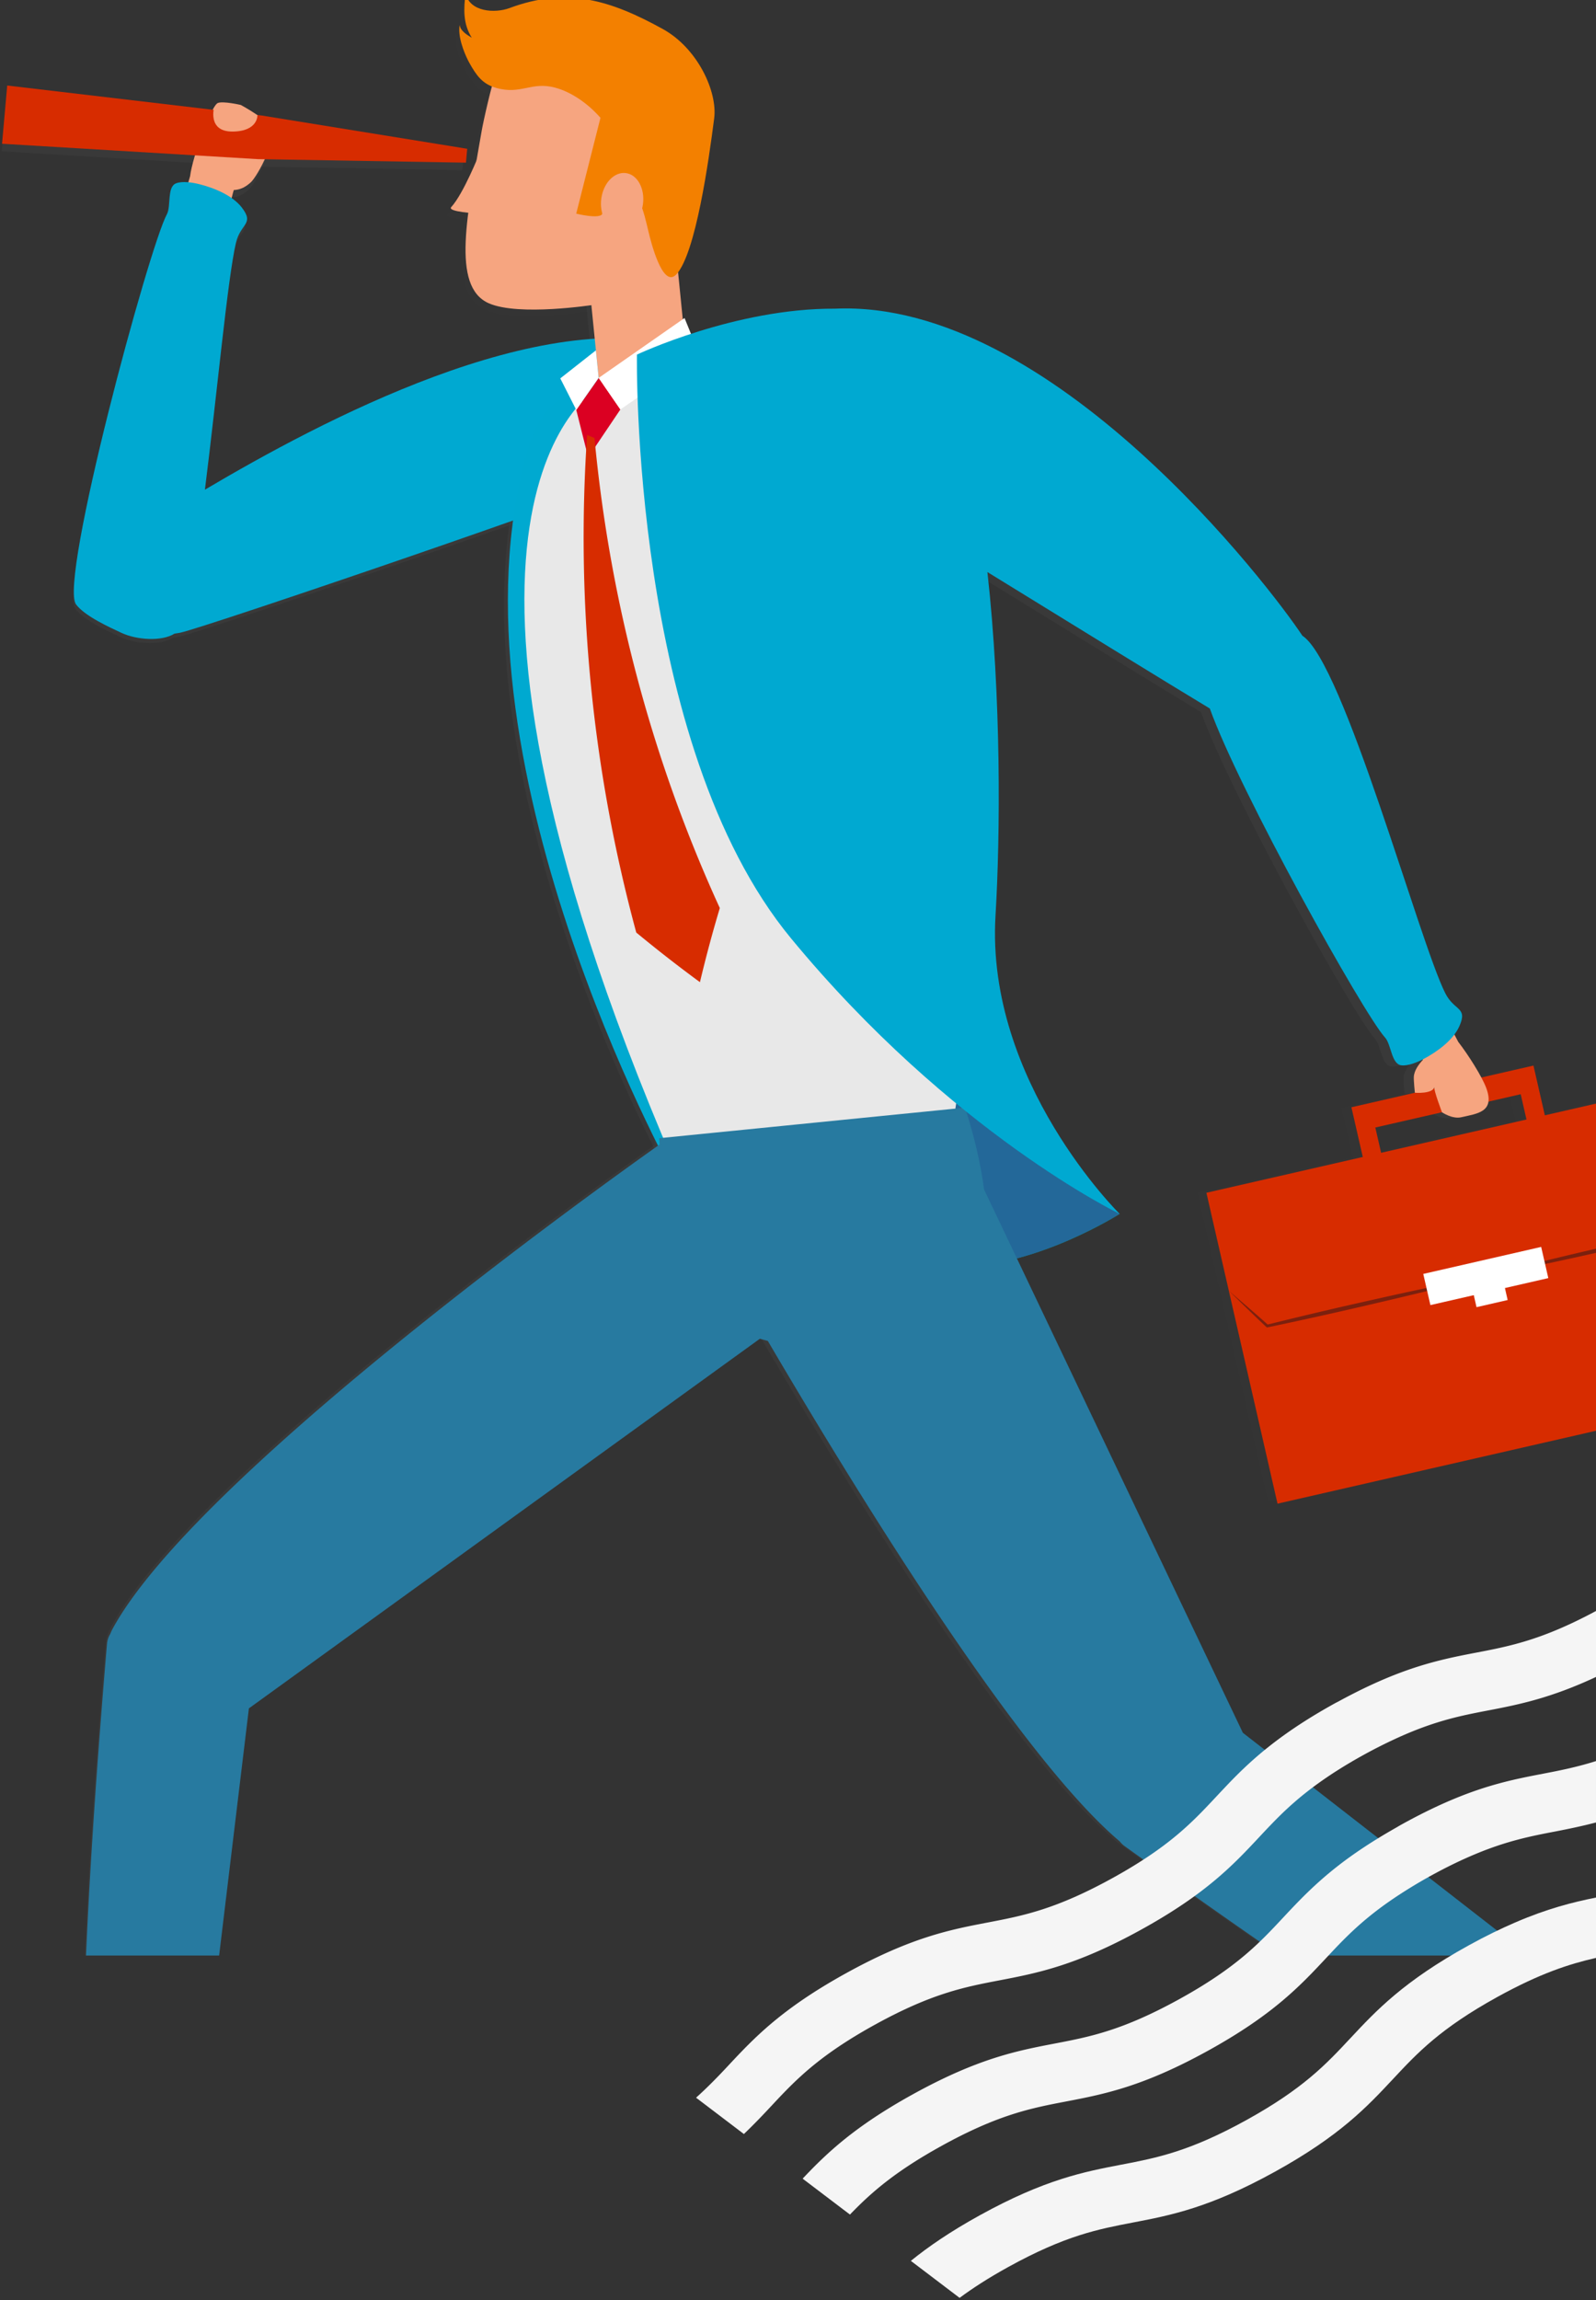 <svg width="454" height="654" viewBox="0 0 454 654" xmlns="http://www.w3.org/2000/svg">
  <rect x="0" y="0" width="454" height="654" fill="#333333" stroke="none"/>
  <defs>
    <linearGradient id="nddgc" x1="581.98" x2="-41.63" y1="-61.3" y2="147.02" gradientUnits="userSpaceOnUse">
      <stop offset="0" stop-color="#008c2c"/>
      <stop offset="0.62" stop-color="#00a9d1"/>
    </linearGradient>
    <linearGradient id="nddgd" x1="318.51" x2="249.07" y1="332.09" y2="332.09" gradientUnits="userSpaceOnUse">
      <stop offset="0" stop-color="#008c2c"/>
      <stop offset="0.62" stop-color="#00a9d1"/>
    </linearGradient>
    <clipPath id="nddgb">
      <path d="M0 556V0h454v556z"/>
    </clipPath>
  </defs>
  <g>
    <g>
      <g clip-path="url(#nddgb)" opacity=".17">
        <g opacity=".17">
          <path fill="#fff" d="M61.434 31.532c-1.797.745-7.18 15.21-7.812 20.68l-5.324 17.997 14.07.33s3.474-14.443 3.6-14.45c1.636-.062 3.147-.661 4.815-2.19 1.8-1.643 8.285-13.127 4.991-16.453-2.432-2.454-7.827-5.366-7.827-5.366s-5.005-1.168-6.513-.548z"/>
        </g>
        <g opacity=".17">
          <path fill="#fff" d="M47.061 62.945c1.282-2.343-.054-7.726 2.614-8.751 1.78-.683 4.662-.224 6.528.244 4.235 1.061 9.416 3.184 12.048 6.623 3.6 4.71-.382 4.415-1.676 9.92-2.355 10.076-5.283 42.082-8.769 69.708 32.427-19.176 95.005-52.57 135.95-40.107l-15.39 36.281c-5.6 3.512-120.911 42.874-127.564 44.21-.544.108-1.076.192-1.6.263-3.626 2.275-10.644 1.76-14.871-.182-3.601-1.676-10.412-4.764-12.908-8.048C16.46 166.58 42.027 72.15 47.06 62.946z"/>
        </g>
        <g opacity=".17">
          <path fill="#fff" d="M131.54 48.364l.349-3.914-58.035-9.39-71.887-8.47L.509 43.028l72.253 4.346z"/>
        </g>
        <g opacity=".17">
          <path fill="#fff" d="M72.644 34.954s.22 4.572-7 4.634c-7.223.066-5.226-6.879-5.226-6.879s5.89-.602 12.226 2.245z"/>
        </g>
        <g opacity=".17">
          <path fill="#fff" d="M169.442 113.447s-1.381 16.102 11.607 14.802c13.83-1.38 13.56-17.315 13.56-17.315l-3.756-37.592-25.165 2.513z"/>
        </g>
        <g opacity=".17">
          <path fill="#fff" d="M316.178 345.148s-22.75 14.525-44.805 14.882c-28.941.471-23.786-51.822-23.786-51.822s18.326-7.881 26.016-1.147c7.69 6.733 42.575 38.087 42.575 38.087z"/>
        </g>
        <g opacity=".05">
          <path fill="#fff" d="M316.178 345.148s-22.75 14.525-44.805 14.882c-28.941.471-23.786-51.822-23.786-51.822s18.326-7.881 26.016-1.147c7.69 6.733 42.575 38.087 42.575 38.087z"/>
        </g>
        <g opacity=".17">
          <path fill="#fff" d="M190.105 330.163l78.616-7.85s34.146-206.848-20.976-230.1c-9.904-4.176-93.484 10.885-97.671 41.7-13.972 103.021 40.03 196.25 40.03 196.25z"/>
        </g>
        <g opacity=".17">
          <path fill="#fff" d="M190.209 334.378S124.27 215.631 148.88 129.811c2.027-7.073 5.744-16.748 20.38-18.212-.237.265-59.609 32.126 21.304 219.93z"/>
        </g>
        <g opacity=".17">
          <path fill="#fff" d="M169.016 109.14l6.134 8.903-9.094 13.503-3.365-13.38z"/>
        </g>
        <g opacity=".17">
          <path fill="#fff" d="M167.844 126.12c4.388 46.747 16.562 91.553 35.393 132.68a371.515 371.515 0 0 0-5.612 20.922 396.176 396.176 0 0 1-17.986-14.013c-12.48-46.093-17.082-93.581-13.88-140.48.697.302 1.394.597 2.085.892z"/>
        </g>
        <g opacity=".17">
          <g opacity=".17">
            <path fill="#fff" d="M46.51 653.705s4.327 19.536-4.983 20.024c-9.313.492-52.191 5.524-51.52-3.049.144-1.979 20.374-11.577 34.416-16.856 11.718-4.408 22.087-.12 22.087-.12z"/>
          </g>
        </g>
        <g opacity=".17">
          <g opacity=".17">
            <path fill="#fff" d="M28.527 600.724c-2.597 11.725-2.247 53.309.674 55.023 2.491 1.449 16.59 1.532 17.08-.337 1.812-6.999 5.905-51.563 5.905-51.563s.096-9.09-7.691-10.817c-11.413-2.536-14.896 2.84-15.968 7.694z"/>
          </g>
        </g>
        <g opacity=".17">
          <g opacity=".17">
            <path fill="#fff" d="M487.01 607.627c6.895-7.422 18.202-2.292 18.202-2.292s9.614 31.929 1.279 39.455c-9.234 8.358-18.58 15.32-21.218 11.675-.8-1.108 5.204-12.048 5.29-16.668.084-4.622-4.498-11.517-6.417-15.756-5.134-11.34-2.063-11.12 2.863-16.414z"/>
          </g>
        </g>
        <g opacity=".17">
          <g opacity=".17">
            <path fill="#fff" d="M436.365 592.511c9.245 8.573 45.009 30.791 47.388 29.23 2.02-1.345 6.477-13.34 5.031-14.767-5.437-5.341-42.364-32.972-42.364-32.972s-7.771-5.01-11.673.709c-5.726 8.37-2.208 14.25 1.618 17.8z"/>
          </g>
        </g>
        <g opacity=".17">
          <path fill="#fff" d="M30.14 466.608c.093-1.104.412-2.06.93-2.888.179-.475.393-.947.647-1.413 23.37-42.992 137.597-124.786 154.52-136.758-.082-1.132-.127-1.779-.127-1.779l86.369-8.626s3.84 11.061 5.39 23.092l73.099 153.388L483.99 595.078s-8.455 27.038-10.558 25.932c-15.432-8.066-38.447-12.963-155.8-97.34a6.91 6.91 0 0 1-1.438-1.379c-27.585-23.305-71.377-93.587-99.39-141.275-.744-.205-1.49-.419-2.237-.64L70.23 484.734l-19.386 160.86s-24.883 3.106-24.996.763c-.79-17.175-7.533-39.962 4.292-179.75z"/>
        </g>
        <g opacity=".17">
          <path fill="#fff" d="M175.15 118.043l22.366-15.419-4.243-10.39-24.257 16.906z"/>
        </g>
        <g opacity=".17">
          <path fill="#fff" d="M162.69 118.166l6.326-9.026-.778-7.789-10.06 7.917z"/>
        </g>
        <g opacity=".17">
          <g opacity=".17">
            <path fill="#fff" d="M135.948 39.565c-3.931 22.996-8.7 43.741 2.008 48.487 8.49 3.761 29.719.44 29.719.44s16.98-2.655 23.055-25.16c6.072-22.498 3.559-43.401-13.675-48.05-14.937-4.037-30.31-7.918-37.13 8.178-1.052 2.477-3.452 13.043-3.977 16.105z"/>
          </g>
          <g opacity=".17">
            <path fill="#fff" d="M132.482 20.166a13.376 13.376 0 0 1-.285-.53c-1.34-2.638-3.027-7.076-2.422-10.161.132 1.663 2.092 2.852 3.404 3.621-2.519-3.97-2.29-8.143-1.755-12.635 1.085 5.44 8.342 5.777 12.399 4.268 16.266-6.074 28.579-2.205 43.303 5.902 9.9 5.464 15.487 17.73 14.521 25.22-1.531 11.929-5.209 38.078-10.648 44.018-3.974 4.337-7.357-9.734-7.896-11.982-1.172-4.852-3.273-15.732-10.445-14.56-2.708.44-1.65 7.052-2.593 9.457-.656 1.658-7.383-.024-7.383-.024l6.847-27.055c-3.541-4.021-8.125-7.234-12.727-8.49-6.827-1.871-9.655 2.078-16.752.046-3.923-1.121-5.583-3.547-7.568-7.095z"/>
          </g>
          <g opacity=".17">
            <path fill="#fff" d="M169.761 58.498c-.6 4.42 1.55 8.352 4.799 8.793 3.245.436 6.367-2.78 6.966-7.193.593-4.416-1.555-8.351-4.799-8.787-3.25-.44-6.37 2.779-6.966 7.187z"/>
          </g>
          <g opacity=".17">
            <path fill="#fff" d="M135.378 45.708s-4.527 11.422-7.993 15.192c-1.268 1.369 7.225 1.795 7.225 1.795z"/>
          </g>
        </g>
        <g opacity=".17">
          <g opacity=".17">
            <path fill="#fff" d="M500.501 394.973l-139.744 31.974-20.082-87.77 139.745-31.974z"/>
          </g>
          <g opacity=".17">
            <path fill="#fff" d="M433.048 303.266l7.836 34.26-5.183 1.186-6.256-27.356-41.063 9.395 6.26 27.356-5.174 1.184-7.84-34.257z"/>
          </g>
          <g opacity=".17">
            <g opacity=".17">
              <g opacity=".17">
                <path fill="#fff" d="M486.742 334.861c-1.948 4.513-3.944 9.008-5.812 13.55l.27-.232a1271.367 1271.367 0 0 0-30.894 6.88 992.383 992.383 0 0 0-30.728 7.612 993.86 993.86 0 0 0 30.982-6.504 1271.51 1271.51 0 0 0 30.814-7.237l.201-.05.07-.182c1.768-4.585 3.41-9.22 5.097-13.837z"/>
              </g>
            </g>
          </g>
          <g opacity=".17">
            <g opacity=".17">
              <g opacity=".17">
                <path fill="#fff" d="M347.002 366.826c3.53 3.425 7.022 6.888 10.61 10.25l.143.135.204-.042a1282.87 1282.87 0 0 0 30.893-6.882 992.698 992.698 0 0 0 30.727-7.616c-10.366 2-20.69 4.179-30.979 6.507a1269.402 1269.402 0 0 0-30.814 7.24l.346.093c-3.66-3.285-7.413-6.466-11.13-9.685z"/>
              </g>
            </g>
          </g>
          <g opacity=".17">
            <path fill="#fff" d="M403.939 370.886l33.303-7.619-2.018-8.805-33.3 7.625z"/>
          </g>
          <g opacity=".17">
            <path fill="#fff" d="M425.76 369.455l-2.375-10.411-8.802 2.017 2.385 10.412z"/>
          </g>
        </g>
        <g opacity=".17">
          <path fill="#fff" d="M399.551 310.938s-.354-3.47-.295-4.476c.104-1.956 1.607-3.792 2.578-4.818.078-.083-6.506-11.106-6.506-11.106l8.9-8.304 7.58 14.344c2.912 3.767 6.62 9.672 7.833 12.828 2.697 7.02-2.459 7.407-6.983 8.45-2.546.588-5.45-1.41-5.45-1.41s-2.38-6.282-2.164-7.082c-.53 1.968-5.493 1.574-5.493 1.574z"/>
        </g>
        <g opacity=".17">
          <path fill="#fff" d="M179.83 102.553s27.774-13.138 55.975-12.967c61.26-2.698 123.3 79.17 131.978 92.33 11.663 7.485 33.035 86.5 40.376 100.96 2.561 5.04 6.358 3.812 3.98 9.236-1.738 3.965-6.262 7.25-10.132 9.294-1.699.9-4.39 2.027-6.283 1.789-2.834-.361-2.817-5.908-4.623-7.879-6.018-6.585-41.132-69.58-49.461-92.851-12.166-7.327-38.68-23.665-62.822-38.524 3.921 35.11 3.658 74.316 2.29 96.993-2.832 46.925 35.07 84.214 35.07 84.214s-47.457-22.836-92.836-77.811c-45.387-54.967-43.512-164.784-43.512-164.784z"/>
        </g>
      </g>
      <g clip-path="url(#nddgb)">
        <g>
          <path fill="#f6a580" d="M61.944 29.292c-1.81.751-7.23 15.32-7.868 20.828l-5.362 18.125 14.17.334s3.5-14.548 3.626-14.553c1.648-.063 3.17-.667 4.85-2.207 1.813-1.654 8.344-13.22 5.027-16.57-2.45-2.471-7.884-5.404-7.884-5.404s-5.04-1.177-6.559-.553z"/>
        </g>
        <g>
          <path fill="url(#nddgc)" d="M47.469 60.93c1.29-2.36-.055-7.781 2.632-8.813 1.792-.688 4.696-.226 6.575.245 4.265 1.069 9.483 3.206 12.134 6.671 3.626 4.742-.385 4.446-1.688 9.99-2.372 10.148-5.32 42.383-8.831 70.205 32.658-19.312 95.683-52.945 136.919-40.393l-15.5 36.54c-5.638 3.536-121.774 43.181-128.474 44.526-.548.108-1.083.193-1.612.264-3.651 2.291-10.72 1.774-14.976-.184-3.627-1.686-10.487-4.796-13-8.105C16.65 165.305 42.397 70.2 47.467 60.93z"/>
        </g>
        <g>
          <path fill="#d72c00" d="M132.55 46.244l.352-3.941-58.449-9.457-72.4-8.531L.582 40.87l72.77 4.377z"/>
        </g>
        <g>
          <path fill="#f6a580" d="M73.234 32.738s.223 4.605-7.05 4.668c-7.275.067-5.263-6.928-5.263-6.928s5.931-.606 12.313 2.26z"/>
        </g>
        <g>
          <path fill="#f6a580" d="M170.723 111.792s-1.391 16.217 11.69 14.908c13.927-1.39 13.656-17.438 13.656-17.438l-3.783-37.86-25.344 2.53z"/>
        </g>
        <g>
          <path fill="url(#nddgd)" d="M318.507 345.147s-22.913 14.628-45.126 14.989c-29.147.474-23.955-52.193-23.955-52.193s18.457-7.936 26.202-1.155c7.744 6.781 42.879 38.36 42.879 38.36z"/>
        </g>
        <g>
          <path fill="#236899" d="M318.507 345.147s-22.913 14.628-45.126 14.989c-29.147.474-23.955-52.193-23.955-52.193s18.457-7.936 26.202-1.155c7.744 6.781 42.879 38.36 42.879 38.36z"/>
        </g>
        <g>
          <path fill="#e8e8e8" d="M191.533 330.056l79.178-7.907S305.1 113.824 249.585 90.406c-9.976-4.205-94.152 10.963-98.369 41.998-14.071 103.756 40.317 197.652 40.317 197.652z"/>
        </g>
        <g>
          <path fill="#00a9d0" d="M191.638 334.301s-66.41-119.595-41.622-206.028c2.041-7.124 5.785-16.868 20.524-18.342-.238.267-60.033 32.355 21.457 221.5z"/>
        </g>
        <g>
          <path fill="#db0022" d="M170.294 107.455l6.178 8.967-9.16 13.599-3.388-13.476z"/>
        </g>
        <g>
          <path fill="#d72c00" d="M169.113 124.556c4.42 47.08 16.68 92.206 35.646 133.627a374.643 374.643 0 0 0-5.652 21.07 399.198 399.198 0 0 1-18.114-14.112c-12.57-46.422-17.204-94.249-13.98-141.482.702.303 1.404.6 2.1.897z"/>
        </g>
        <g>
          <g>
            <path fill="#2f4453" d="M46.913 655.907s4.36 19.674-5.017 20.167c-9.38.495-52.565 5.562-51.888-3.07.144-1.995 20.519-11.66 34.66-16.977 11.803-4.44 22.245-.12 22.245-.12z"/>
          </g>
        </g>
        <g>
          <g>
            <path fill="#e8e8e8" d="M28.802 602.547c-2.616 11.81-2.263 53.69.679 55.416 2.51 1.46 16.709 1.543 17.202-.339 1.825-7.049 5.947-51.931 5.947-51.931s.096-9.156-7.746-10.895c-11.495-2.554-15.002 2.861-16.082 7.749z"/>
          </g>
        </g>
        <g>
          <g>
            <path fill="#2f4453" d="M490.556 609.5c6.946-7.476 18.333-2.309 18.333-2.309s9.683 32.157 1.288 39.736c-9.3 8.418-18.712 15.432-21.37 11.76-.804-1.117 5.242-12.134 5.33-16.787.083-4.657-4.531-11.6-6.464-15.869-5.17-11.422-2.077-11.2 2.883-16.532z"/>
          </g>
        </g>
        <g>
          <g>
            <path fill="#e8e8e8" d="M439.552 594.276c9.31 8.633 45.33 31.01 47.725 29.437 2.035-1.354 6.523-13.434 5.068-14.872-5.477-5.379-42.667-33.207-42.667-33.207s-7.827-5.046-11.756.714c-5.767 8.43-2.225 14.352 1.63 17.928z"/>
          </g>
        </g>
        <g>
          <path fill="#277aa0" d="M30.427 467.474c.093-1.112.415-2.076.937-2.91.18-.478.395-.953.65-1.422 23.538-43.299 138.58-125.676 155.624-137.734a454.66 454.66 0 0 1-.128-1.791l86.985-8.688s3.868 11.14 5.429 23.257l73.62 154.483L487.517 596.86s-8.515 27.23-10.633 26.117c-15.543-8.123-38.722-13.055-156.912-98.036a6.96 6.96 0 0 1-1.449-1.387c-27.781-23.472-71.886-94.256-100.099-142.284a112.07 112.07 0 0 1-2.253-.646L70.803 485.73 51.278 647.738s-25.06 3.128-25.174.768c-.796-17.297-7.586-40.247 4.323-181.032z"/>
        </g>
        <g>
          <path fill="#fff" d="M176.472 116.421l22.525-15.529-4.273-10.465-24.43 17.027z"/>
        </g>
        <g>
          <path fill="#fff" d="M163.924 116.545l6.37-9.09-.783-7.844-10.132 7.973z"/>
        </g>
        <g>
          <g>
            <path fill="#f6a580" d="M136.99 37.383c-3.96 23.16-8.763 44.054 2.022 48.833 8.55 3.788 29.931.444 29.931.444s17.102-2.674 23.22-25.34c6.115-22.658 3.584-43.71-13.773-48.394-15.043-4.065-30.527-7.973-37.394 8.237-1.06 2.495-3.478 13.137-4.006 16.22z"/>
          </g>
          <g>
            <path fill="#f38000" d="M133.499 17.846c-.102-.18-.196-.355-.287-.534-1.35-2.657-3.048-7.127-2.439-10.234.133 1.675 2.107 2.873 3.428 3.647-2.537-3.998-2.305-8.2-1.768-12.725 1.093 5.479 8.403 5.818 12.488 4.3 16.382-6.12 28.783-2.222 43.612 5.943 9.97 5.503 15.598 17.855 14.625 25.4-1.542 12.013-5.246 38.35-10.725 44.332-4.001 4.368-7.409-9.805-7.952-12.068-1.18-4.887-3.296-15.844-10.519-14.664-2.727.444-1.663 7.102-2.612 9.525-.66 1.669-7.436-.024-7.436-.024l6.896-27.249c-3.566-4.05-8.183-7.286-12.818-8.55-6.875-1.885-9.724 2.093-16.871.046-3.95-1.129-5.623-3.572-7.622-7.145z"/>
          </g>
          <g>
            <path fill="#f6a580" d="M171.045 56.45c-.606 4.453 1.56 8.413 4.832 8.857 3.27.438 6.413-2.8 7.016-7.244.597-4.449-1.565-8.412-4.833-8.85-3.272-.444-6.415 2.798-7.015 7.238z"/>
          </g>
          <g>
            <path fill="#f6a580" d="M136.417 43.57s-4.56 11.503-8.051 15.3c-1.277 1.378 7.276 1.807 7.276 1.807z"/>
          </g>
        </g>
        <g>
          <g>
            <path fill="#d72c00" d="M504.145 395.327L363.403 427.53l-20.225-88.396L483.92 306.93z"/>
          </g>
          <g>
            <path fill="#d72c00" d="M436.21 302.966l7.893 34.505-5.22 1.195-6.302-27.552-41.355 9.462 6.304 27.552-5.211 1.191-7.895-34.5z"/>
          </g>
          <g>
            <g>
              <g>
                <path fill="#7b200e" d="M490.288 334.787c-1.962 4.545-3.972 9.072-5.854 13.647l.273-.234a1279.19 1279.19 0 0 0-31.115 6.928 1001.187 1001.187 0 0 0-30.947 7.667 999.986 999.986 0 0 0 31.202-6.55 1281.004 1281.004 0 0 0 31.034-7.288l.203-.052.07-.183c1.78-4.617 3.435-9.284 5.134-13.935z"/>
              </g>
            </g>
          </g>
          <g>
            <g>
              <g>
                <path fill="#7b200e" d="M349.55 366.98c3.554 3.449 7.073 6.937 10.686 10.323l.144.136.205-.042a1295.3 1295.3 0 0 0 31.114-6.932 997.676 997.676 0 0 0 30.946-7.67 1001.208 1001.208 0 0 0-31.2 6.553 1278.773 1278.773 0 0 0-31.034 7.292l.348.093c-3.685-3.307-7.465-6.51-11.209-9.753z"/>
              </g>
            </g>
          </g>
          <g>
            <path fill="#fff" d="M406.893 371.068l33.541-7.673-2.032-8.868-33.538 7.68z"/>
          </g>
          <g>
            <path fill="#fff" d="M428.87 369.627l-2.392-10.485-8.865 2.032 2.402 10.486z"/>
          </g>
        </g>
        <g>
          <path fill="#f6a580" d="M402.474 310.694s-.357-3.495-.297-4.51c.105-1.97 1.619-3.818 2.597-4.85.078-.085-6.553-11.186-6.553-11.186l8.963-8.363 7.635 14.445c2.932 3.795 6.667 9.741 7.889 12.92 2.716 7.07-2.477 7.46-7.034 8.51-2.563.593-5.487-1.419-5.487-1.419s-2.399-6.328-2.18-7.133c-.534 1.982-5.533 1.586-5.533 1.586z"/>
        </g>
        <g>
          <path fill="#00a9d1" d="M181.185 100.82s27.972-13.232 56.374-13.059c61.698-2.717 124.18 79.734 132.92 92.99 11.747 7.537 33.271 87.116 40.665 101.678 2.579 5.077 6.403 3.84 4.008 9.303-1.75 3.993-6.307 7.301-10.204 9.361-1.71.906-4.422 2.04-6.328 1.8-2.855-.362-2.837-5.95-4.656-7.934-6.061-6.633-41.426-70.077-49.815-93.514-12.252-7.38-38.954-23.834-63.27-38.799 3.95 35.36 3.684 74.848 2.306 97.686-2.851 47.26 35.322 84.814 35.322 84.814s-47.796-22.998-93.5-78.366c-45.71-55.36-43.822-165.96-43.822-165.96z"/>
        </g>
      </g>
    </g>
    <g>
      <path fill="#f5f5f5" d="M454 556.678c-7.577 1.722-15.873 4.376-28.098 11.125-16.222 8.956-22.706 15.89-29.571 23.234-7.455 7.978-15.175 16.23-33.722 26.466-18.551 10.234-29.641 12.365-40.364 14.418-9.878 1.892-19.204 3.684-35.417 12.63-5.698 3.141-10.139 6.03-13.858 8.784l-13.866-10.52c4.963-4.02 11.128-8.276 19.61-12.96 18.555-10.235 29.648-12.358 40.37-14.415 9.875-1.89 19.201-3.68 35.417-12.63 16.215-8.952 22.703-15.886 29.568-23.233 7.458-7.975 15.171-16.233 33.725-26.467 4.875-2.692 9.19-4.77 13.161-6.484 9.203-3.974 16.375-5.768 23.042-7.109H454v16.55l-.002.002.002.003z"/>
    </g>
    <g>
      <path fill="#f5f5f5" d="M454 518.17c-4.113 1.075-7.95 1.86-11.676 2.579-6.903 1.32-13.594 2.65-22.505 6.355-3.837 1.596-8.037 3.583-12.915 6.275a139.547 139.547 0 0 0-8.576 5.14c-10.175 6.595-15.51 12.22-20.995 18.093-7.462 7.979-15.171 16.226-33.723 26.464-18.551 10.237-29.64 12.364-40.364 14.424-9.874 1.89-19.2 3.677-35.412 12.626-13.482 7.438-20.22 13.48-26.055 19.525l-13.46-10.213c6.836-7.234 14.745-14.819 31.4-24.008 18.55-10.235 29.64-12.357 40.36-14.414 9.882-1.896 19.205-3.684 35.423-12.637 16.216-8.949 22.707-15.884 29.568-23.23 4.4-4.707 8.957-9.526 15.713-14.78 4.29-3.331 9.529-6.847 16.19-10.632.625-.353 1.171-.695 1.824-1.051 11.553-6.38 20.212-9.613 27.699-11.635 4.527-1.228 8.625-2.01 12.667-2.788 4.777-.915 9.473-1.858 14.836-3.55v12.68z"/>
    </g>
    <g>
      <path fill="#f5f5f5" d="M454 476.796c-12.954 6.047-21.98 7.856-30.671 9.522-1.177.224-2.343.45-3.51.685-6.672 1.337-13.558 3.076-22.845 7.364a140.184 140.184 0 0 0-9.065 4.583c-5.237 2.889-9.381 5.552-12.932 8.101-5.508 3.967-9.45 7.63-12.983 11.279a262.135 262.135 0 0 0-3.659 3.854c-7.462 7.982-15.175 16.23-33.722 26.463-18.552 10.242-29.641 12.365-40.364 14.422-9.878 1.895-19.205 3.683-35.42 12.625-16.212 8.953-22.693 15.888-29.561 23.233-2.388 2.56-4.86 5.152-7.661 7.826L198 596.421c3.37-3.027 6.213-5.963 9.01-8.957 7.454-7.974 15.164-16.229 33.71-26.46 18.553-10.237 29.638-12.363 40.365-14.416 9.87-1.893 19.204-3.684 35.42-12.633 16.215-8.953 22.706-15.887 29.571-23.234a575.558 575.558 0 0 1 3.467-3.67c3.464-3.603 7.322-7.311 12.451-11.277 4.655-3.594 10.318-7.39 17.801-11.52.353-.192.65-.328.988-.516 6.711-3.65 12.462-6.254 17.545-8.154 8.506-3.18 15.248-4.486 21.837-5.75 3.542-.674 7.03-1.358 10.79-2.357 6.35-1.69 13.488-4.306 23.042-9.438H454v16.55l-.003.003.003.001z"/>
    </g>
  </g>
</svg>